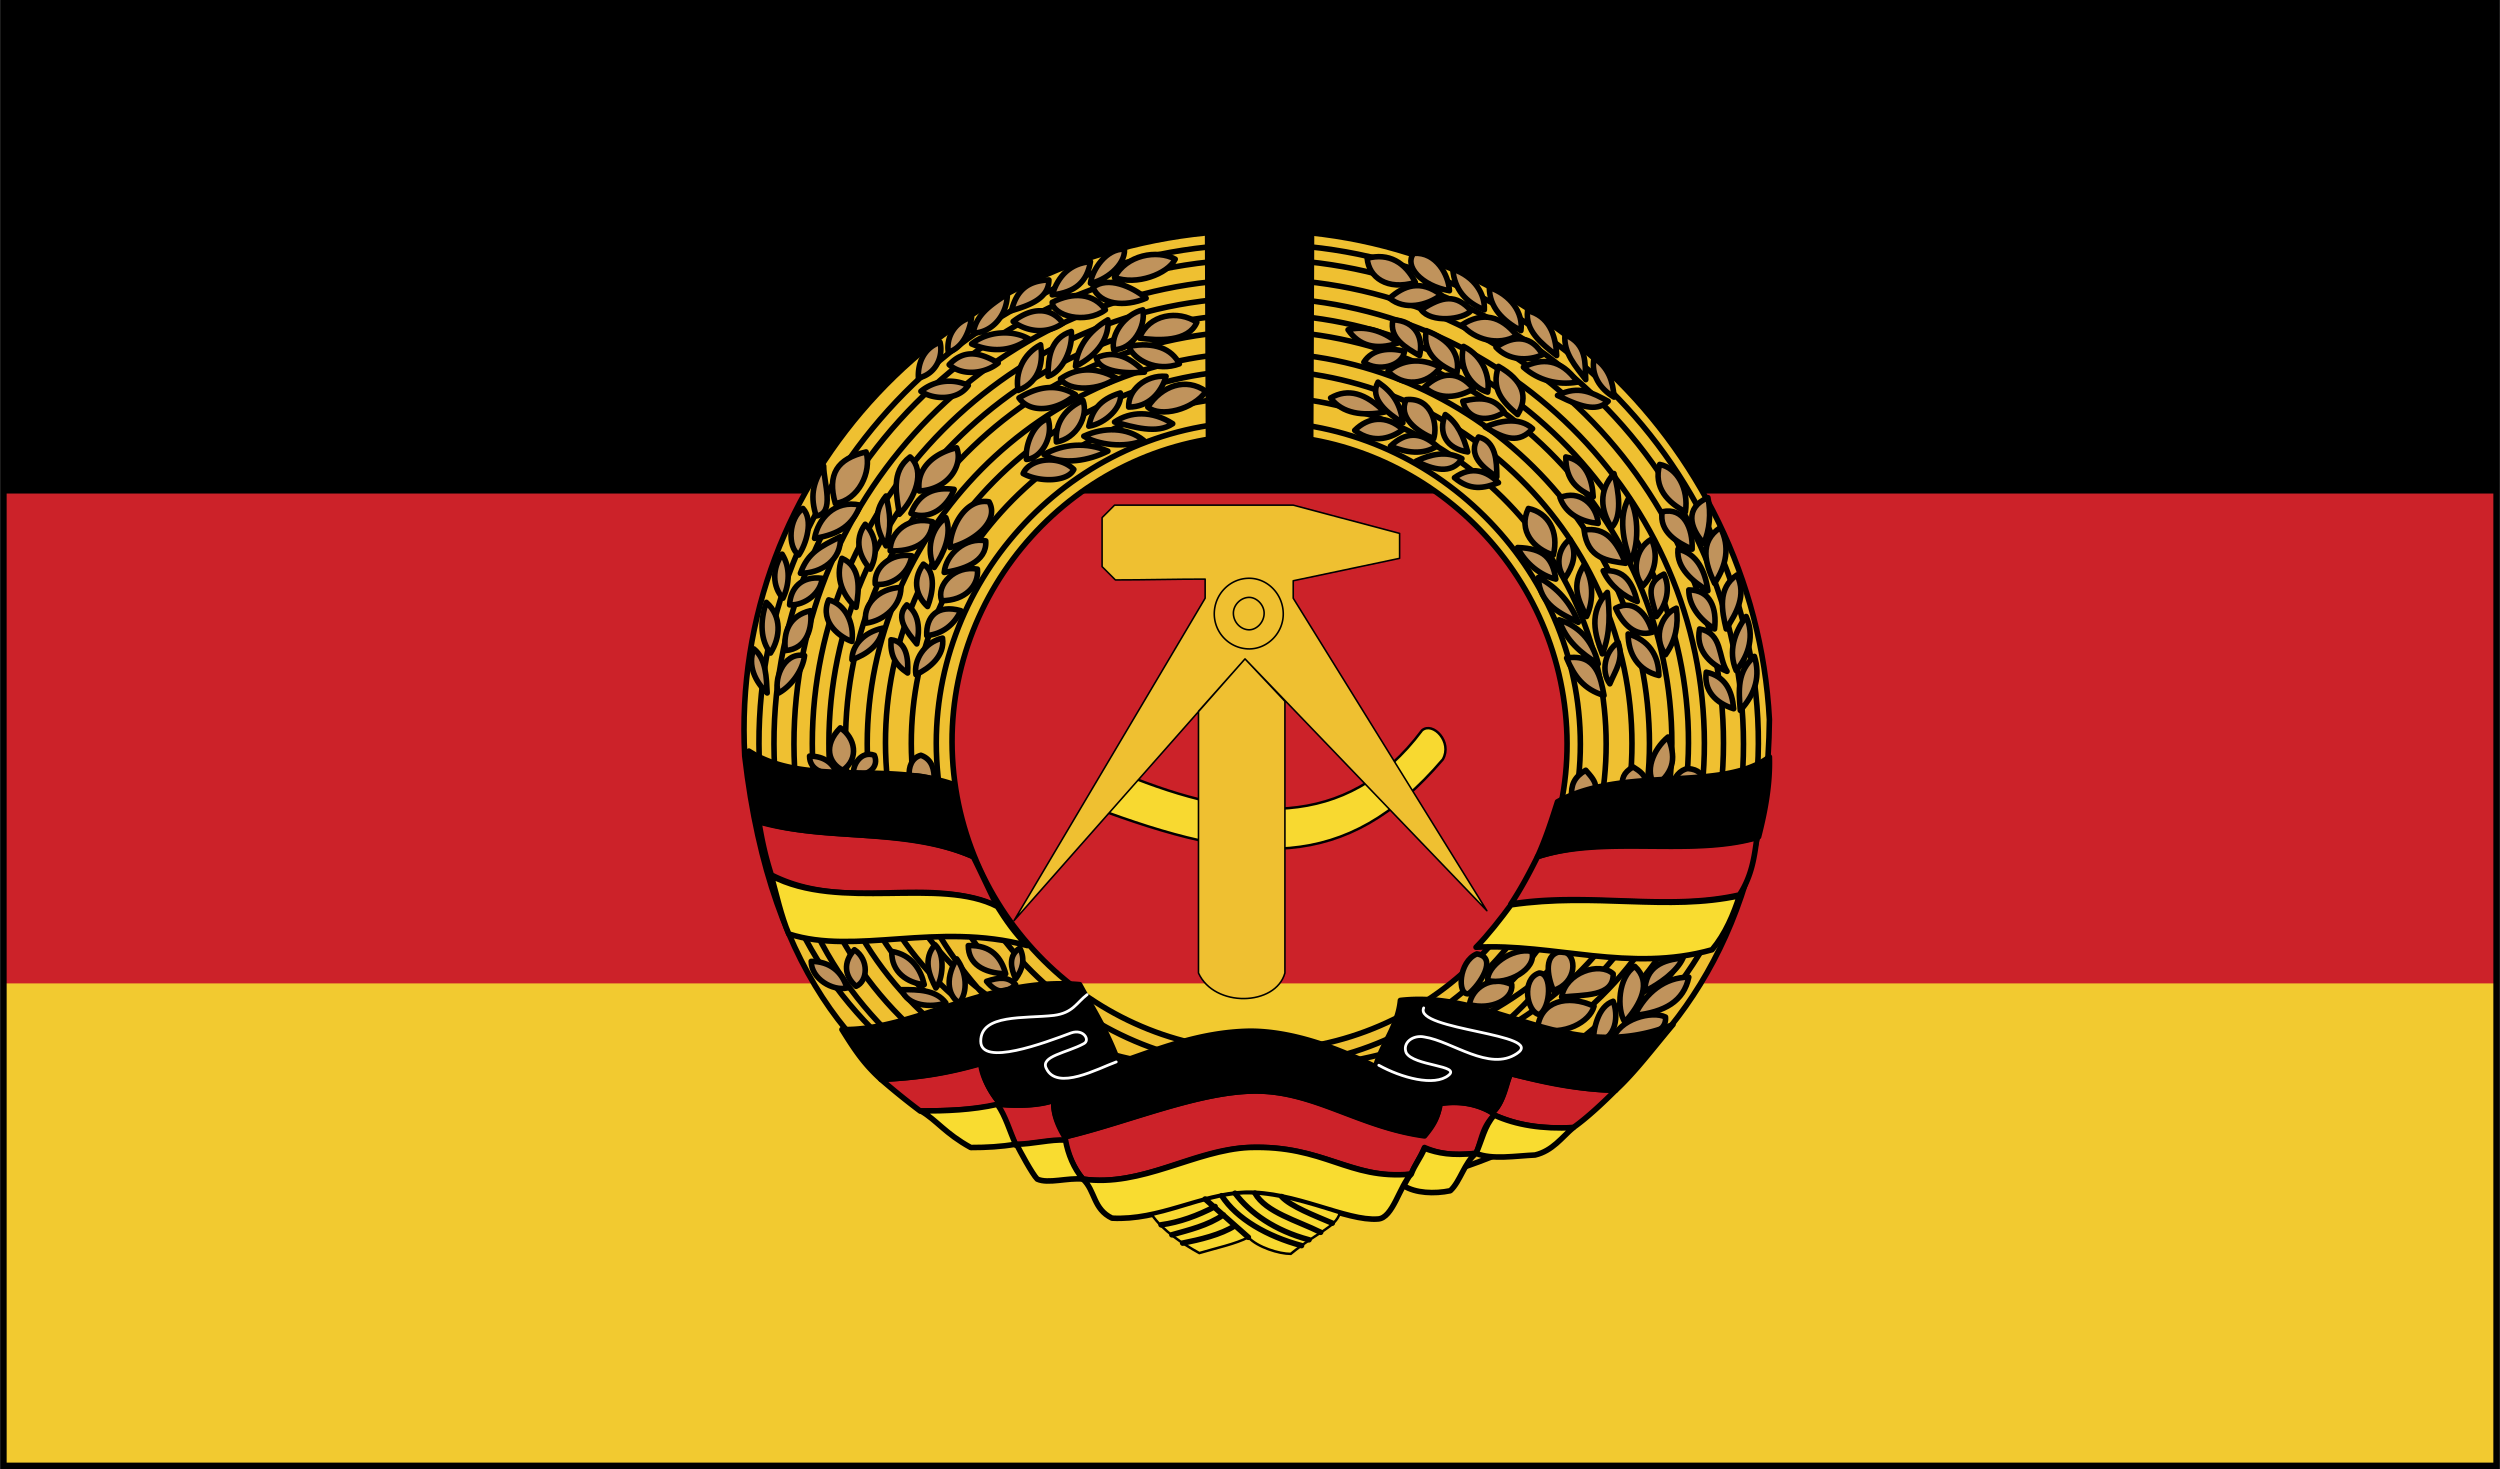 <svg xmlns="http://www.w3.org/2000/svg" width="2500" height="1469" viewBox="0 0 216.553 127.273"><rect x="0" y="0" width="216.553" height="127.273" fill="#333333" stroke="none"/><path fill-rule="evenodd" clip-rule="evenodd" fill="#cc2229" d="M.277.277h215.999v126.72H.277V.277z"/><path fill-rule="evenodd" clip-rule="evenodd" d="M.277.277h215.999v42.48H.277V.277z"/><path fill-rule="evenodd" clip-rule="evenodd" fill="#f2ca30" stroke="#f2ca30" stroke-width=".216" stroke-miterlimit="2.613" d="M.277 85.309h215.999v41.688H.277V85.309z"/><path fill="none" stroke="#000" stroke-width=".553" stroke-miterlimit="2.613" d="M.277.277h215.999v126.72H.277V.277z"/><path d="M107.773 37.717c14.472-.72 27.144 10.656 27.936 25.344.792 14.473-10.584 27.145-25.272 27.937-14.472.72-27.144-10.656-27.936-25.344-.792-14.545 10.584-27.217 25.272-27.937zm-1.008-17.712c24.264-1.296 45.216 17.928 46.512 42.336-.359 33.912-28.439 42.408-44.136 41.04-10.656-4.248-40.104 1.368-44.64-37.872-1.296-24.264 17.856-44.28 42.264-45.504z" fill-rule="evenodd" clip-rule="evenodd" fill="#efc031" stroke="#000" stroke-width=".484" stroke-linecap="round" stroke-linejoin="round" stroke-miterlimit="2.613"/><path d="M107.557 36.565c15.192-.792 28.513 11.232 29.304 26.496.793 15.192-11.159 28.513-26.424 29.305-15.191.792-28.512-11.232-29.304-26.568-.792-15.121 11.16-28.441 26.424-29.233zm-.072-2.16c16.417-.936 30.744 12.024 31.608 28.512.864 16.416-12.023 30.816-28.584 31.68-16.344.864-30.672-12.168-31.536-28.657-.864-16.343 12.024-30.671 28.512-31.535zm-.144-2.304c17.64-.864 33.048 12.96 33.984 30.672.936 17.64-12.96 33.048-30.672 33.984-17.641.936-32.977-12.96-33.913-30.744-.935-17.568 12.889-32.976 30.601-33.912zm-.072-1.512c18.504-.936 34.633 13.536 35.568 32.112 1.008 18.504-13.896 29.016-32.472 30.023-18.433.937-34.2-7.991-35.208-26.567-.936-18.432 13.536-34.56 32.112-35.568zm-.072-1.872c19.512-1.08 36.576 14.328 37.584 33.84 1.008 19.656-14.688 31.032-34.345 32.112-19.439.936-36.144-8.784-37.151-28.439-1.08-19.513 14.328-36.505 33.912-37.513zm-.144-1.44c20.376-1.08 38.088 14.904 39.168 35.208 1.008 20.376-15.264 32.472-35.712 33.552-20.232 1.08-37.584-9.288-38.664-29.736-1.08-20.232 14.904-37.944 35.208-39.024zm-.072-1.44c21.167-1.08 39.528 15.48 40.608 36.576 1.152 21.168-15.768 33.984-37.008 35.063-21.024 1.08-39.096-9.792-40.176-31.104-1.08-21.023 15.48-39.455 36.576-40.535zm0-1.584c21.959-1.224 41.112 16.056 42.264 38.088 1.151 22.032-16.416 35.568-38.521 36.721-21.96 1.151-40.752-10.44-41.904-32.545-1.151-21.96 16.057-41.112 38.161-42.264zm-.072-1.728c22.896-1.224 42.84 16.776 44.064 39.816 1.225 22.896-17.136 37.225-40.176 38.448-22.896 1.224-42.48-11.16-43.704-34.2-1.224-22.896 16.776-42.84 39.816-44.064zm-.072-1.296c23.616-1.296 44.208 17.28 45.432 41.04 1.225 23.616-19.296 39.456-41.399 39.816-21.888.36-43.849-11.664-45.072-35.424-1.297-23.616 17.279-44.208 41.039-45.432z" fill="none" stroke="#000" stroke-width=".484" stroke-linecap="round" stroke-linejoin="round" stroke-miterlimit="2.613"/><path d="M144.276 88.117c-1.151-.576-4.031.144-4.607 2.016 2.16-.288 4.752-.361 4.607-2.016z" fill-rule="evenodd" clip-rule="evenodd" fill="#c0935c" stroke="#000" stroke-width=".484" stroke-linecap="round" stroke-linejoin="round" stroke-miterlimit="2.613"/><path d="M146.293 84.661c-2.088 0-3.744 1.368-4.681 3.312 2.593-.288 4.248-1.224 4.681-3.312z" fill-rule="evenodd" clip-rule="evenodd" fill="#c0935c" stroke="#000" stroke-width=".484" stroke-linecap="round" stroke-linejoin="round" stroke-miterlimit="2.613"/><path d="M145.789 83.005c-.504 1.152-2.017 2.232-3.312 2.88.072-2.16 1.584-2.736 3.312-2.88zM139.741 86.749c-1.297.432-1.729 2.376-1.729 3.6 2.161-.216 2.161-2.52 1.729-3.6z" fill-rule="evenodd" clip-rule="evenodd" fill="#c0935c" stroke="#000" stroke-width=".484" stroke-linecap="round" stroke-linejoin="round" stroke-miterlimit="2.613"/><path d="M141.612 83.725c-1.439.937-1.584 3.673-.863 4.824 1.368-1.512 2.376-3.456.863-4.824zM138.085 87.181c-2.304-1.08-4.68-.432-4.896 1.944 2.304.647 4.536-.576 4.896-1.944zM135.276 86.389c.36-2.159 3.312-3.096 4.465-2.016.071 2.016-2.593 1.8-4.465 2.016z" fill-rule="evenodd" clip-rule="evenodd" fill="#c0935c" stroke="#000" stroke-width=".484" stroke-linecap="round" stroke-linejoin="round" stroke-miterlimit="2.613"/><path d="M134.557 85.813c2.088-.648 2.088-3.097.864-3.385-1.8.073-1.368 2.161-.864 3.385zM133.333 84.301c1.152 0 1.008 3.024 0 3.601-1.08-.217-1.584-3.097 0-3.601zM130.957 85.309c-1.8-.863-3.456.288-3.672 1.729 1.872.503 3.816-.434 3.672-1.729z" fill-rule="evenodd" clip-rule="evenodd" fill="#c0935c" stroke="#000" stroke-width=".484" stroke-linecap="round" stroke-linejoin="round" stroke-miterlimit="2.613"/><path d="M132.685 82.429c-1.728-.359-3.888 1.296-3.815 2.521 1.727.431 4.318-1.01 3.815-2.521z" fill-rule="evenodd" clip-rule="evenodd" fill="#c0935c" stroke="#000" stroke-width=".484" stroke-linecap="round" stroke-linejoin="round" stroke-miterlimit="2.613"/><path d="M127.933 82.646c-1.584.647-1.728 3.6-.72 3.455.935-.72 2.592-3.168.72-3.455zM70.261 83.293c1.584 0 2.664.864 3.096 2.304-1.224.288-3.096-.792-3.096-2.304zM74.005 82.285c-1.008 1.08-.864 2.304.144 3.168 1.008-.432 1.152-2.304-.144-3.168zM78.109 85.741c1.44 0 2.952 0 3.816 1.151-1.224.433-3.384.289-3.816-1.151zM77.245 82.429c1.728.288 2.52 1.584 2.808 2.88-1.44-.144-2.88-1.08-2.808-2.88zM80.989 81.853c-1.08 1.225-.504 2.664.072 3.744.576-.648.864-2.88-.072-3.744zM82.861 83.077c-1.152 1.943-.576 3.312.216 3.815.792-.935.648-2.663-.216-3.815zM85.453 85.021c1.08-.359 1.872-.432 2.52.288-.792.72-1.584.864-2.52-.288zM88.333 82.141c-1.008.648-.792 1.729-.36 2.664.576-.792.864-1.656.36-2.664zM83.869 81.925c0 1.584 1.296 2.376 3.24 2.448-.36-1.368-1.224-2.52-3.24-2.448zM144.925 68.101c0-.72.648-1.439 1.296-1.512.937.072 1.296.504 1.44 1.296-.936.072-1.872.144-2.736.216zM141.469 66.445c-.864.504-1.008 1.008-.936 1.943.647-.144 1.368-.216 2.088-.359 0-.864-.576-1.224-1.152-1.584zM136.141 69.037c.72-.288 1.44-.576 2.088-.792 0-.576-.432-1.008-.863-1.512-1.01.576-1.297 1.296-1.225 2.304zM144.493 63.854c-1.296 1.079-2.088 3.023-1.08 4.247 1.728-1.296 1.728-2.592 1.08-4.247zM135.709 57.013c.647 1.584 1.512 2.736 3.24 3.24-.288-1.512-.648-3.672-3.24-3.24zM135.061 53.701c1.584.504 2.88 1.656 3.384 3.816-1.512-.936-2.808-2.016-3.384-3.816zM140.173 55.645c-1.152.792-1.512 2.52-.72 3.6.504-1.224 1.224-2.088.72-3.6zM139.237 51.325c-1.656 1.728-1.08 3.672-.433 5.328.72-1.8.649-3.6.433-5.328zM137.221 48.949c.792 1.296.864 3.023.216 4.464-.72-1.44-1.368-2.664-.216-4.464zM133.261 50.029c1.656.864 2.809 2.232 3.456 3.888-1.441-.72-3.384-1.512-3.456-3.888zM131.461 47.437c2.304.072 3.024.936 3.312 2.736-1.296-.288-2.665-1.368-3.312-2.736zM135.997 46.717c.647 1.224.288 2.304-.433 3.384-.792-.864-.719-2.52.433-3.384z" fill-rule="evenodd" clip-rule="evenodd" fill="#c0935c" stroke="#000" stroke-width=".484" stroke-linecap="round" stroke-linejoin="round" stroke-miterlimit="2.613"/><path d="M132.396 44.053c1.729.36 2.664 2.016 2.16 4.032-1.655-.504-3.095-2.088-2.16-4.032zM141.037 54.925c0 1.728.864 3.168 2.664 3.6 0-1.8-.936-3.096-2.664-3.6zM139.957 52.693c1.728-.936 2.88.864 3.168 2.088-1.44.432-2.592-.72-3.168-2.088zM138.877 49.453c1.872-.144 2.52 1.008 2.952 2.664-1.152-.432-2.376-1.368-2.952-2.664zM137.221 45.925c1.872-.288 2.808.936 3.601 2.88-1.513-.216-3.313-.36-3.601-2.88zM147.805 58.237c1.656.36 2.232 1.584 2.376 3.168-1.584-.504-2.592-1.584-2.376-3.168zM151.98 56.869c.505 1.656.145 3.168-1.224 4.68-.144-1.728-.287-3.384 1.224-4.68zM151.261 53.413c-1.008 1.368-1.584 3.024-.864 4.68 1.152-1.368 1.583-3.096.864-4.68zM147.229 54.493c-.359 1.728.792 3.024 2.376 3.672-.793-1.224-.36-3.312-2.376-3.672zM145.213 52.693c.216 1.44-.072 2.808-.937 4.032-1.151-1.584-.287-3.528.937-4.032zM144.133 49.741c.576 1.152.288 2.592-.647 3.672-.289-1.368-1.153-2.808.647-3.672zM143.053 46.717c-1.44.792-1.728 3.024-.72 4.032 1.152-1.224 1.296-2.808.72-4.032zM141.108 43.117c-.936 1.656-.504 3.744.145 5.544.864-1.8.576-4.536-.145-5.544zM146.293 51.109c1.872 0 2.448 1.584 2.231 3.384-1.367-.864-2.231-2.088-2.231-3.384zM150.469 49.813c-1.728 1.152-1.296 3.168-.936 4.68.863-1.368 1.8-2.88.936-4.68zM145.356 47.581c-.144 1.656 1.297 2.808 2.593 3.6-.216-1.656-.936-3.24-2.593-3.6zM149.028 45.709c-1.871 1.224-1.295 3.168-.504 4.824 1.009-1.512 1.369-3.168.504-4.824zM143.989 44.341c1.871-.432 2.664 1.44 2.592 3.24-1.296-.576-2.88-1.512-2.592-3.24z" fill-rule="evenodd" clip-rule="evenodd" fill="#c0935c" stroke="#000" stroke-width=".484" stroke-linecap="round" stroke-linejoin="round" stroke-miterlimit="2.613"/><path d="M147.949 43.117c-2.017.864-1.584 2.592-.36 3.96.504-1.152.648-2.592.36-3.96zM143.772 40.237c-.575 2.016.721 3.312 2.232 4.104.289-2.016-.719-3.816-2.232-4.104zM135.133 43.117c.504 1.439 1.872 2.088 3.312 2.231-.144-1.655-1.656-2.951-3.312-2.231zM139.812 41.029c-1.368 1.512-1.151 3.168-.216 4.68.937-.936.649-3.096.216-4.68zM135.637 39.589c1.729.288 2.304 1.944 2.376 3.456-1.368-.648-2.376-1.368-2.376-3.456zM129.805 41.821c-1.008-1.008-2.304-1.512-3.815-.432 1.366 1.152 2.519.936 3.815.432zM128.077 37.861c1.512.36 1.584 2.088 1.584 3.456-1.08-.72-2.664-1.872-1.584-3.456zM126.637 39.733c-1.368-.72-2.735-.36-3.96.216 1.368.72 3.095 1.224 3.96-.216zM125.197 35.917c-.648 1.584.071 2.952 1.943 3.24-.359-1.296-.864-2.52-1.943-3.24zM124.477 38.653c-1.439-1.296-2.735-1.224-4.032 0 1.367.576 2.808.792 4.032 0zM121.812 34.621c2.305-.216 2.736 2.304 2.376 3.384-1.511-.648-3.095-1.872-2.376-3.384zM121.524 37.213c-1.439-1.296-3.023-1.08-4.176.072 1.729 1.296 3.313.576 4.176-.072zM119.365 33.109c1.367.936 1.943 1.944 2.159 3.528-1.295-.792-2.951-2.088-2.159-3.528z" fill-rule="evenodd" clip-rule="evenodd" fill="#c0935c" stroke="#000" stroke-width=".484" stroke-linecap="round" stroke-linejoin="round" stroke-miterlimit="2.613"/><path d="M115.261 34.477c1.512-.864 3.024-.432 4.68 1.224-1.872.36-3.672.144-4.68-1.224zM128.653 36.997c1.151-.504 2.951-.936 4.104.144-1.153 1.296-2.376.936-4.104-.144zM126.709 34.765c1.728-.432 2.808-.216 3.6.937-1.44.935-3.168.719-3.6-.937zM123.396 33.541c1.44-1.368 2.952-1.44 4.248.144-1.368.792-2.952 1.008-4.248-.144zM129.805 31.741c2.16 1.224 2.592 2.664 1.656 4.176-1.368-1.152-2.304-2.232-1.656-4.176zM126.781 30.013c1.728.864 2.304 2.664 2.088 3.96-1.296-.36-2.593-2.016-2.088-3.96zM136.645 33.109c-1.439-2.088-3.096-2.088-4.68-1.296 1.296 1.152 2.952 1.584 4.68 1.296zM139.309 34.765c-1.368-.72-2.52-1.439-4.392-.504 2.448 1.224 3.527 1.296 4.392.504zM138.085 31.021c1.224.792 1.656 2.016 1.728 3.384-1.224-.72-2.016-1.944-1.728-3.384zM135.564 29.005c1.944.792 1.729 2.52 1.801 3.888-.864-1.152-1.944-2.304-1.801-3.888zM133.621 30.733c-.864-1.584-2.376-1.8-4.032-.648 1.08 1.152 2.736 1.224 4.032.648zM132.325 26.917c1.8.432 2.447 2.016 2.52 3.888-1.368-1.08-2.737-2.16-2.52-3.888zM129.013 24.901c1.872.648 2.952 2.232 2.736 3.744-1.584-.864-2.736-2.016-2.736-3.744z" fill-rule="evenodd" clip-rule="evenodd" fill="#c0935c" stroke="#000" stroke-width=".484" stroke-linecap="round" stroke-linejoin="round" stroke-miterlimit="2.613"/><path d="M126.637 28.141c1.8-1.152 3.384-.792 4.752.936-1.584.936-3.672.36-4.752-.936zM124.765 31.813c-1.728-.864-3.312-.648-4.536.36 1.295 1.368 3.383 1.224 4.536-.36zM123.541 28.645c2.088.792 2.952 2.088 2.664 3.672-1.368-.576-3.024-1.584-2.664-3.672zM121.669 30.445c-1.296-.36-2.809-.216-3.528.936 1.224.864 3.312.36 3.528-.936zM116.772 28.573c.937 1.368 2.377 1.8 4.32 1.152-1.367-1.152-2.951-1.512-4.32-1.152z" fill-rule="evenodd" clip-rule="evenodd" fill="#c0935c" stroke="#000" stroke-width=".484" stroke-linecap="round" stroke-linejoin="round" stroke-miterlimit="2.613"/><path d="M120.661 27.709c2.016.072 2.664 1.656 2.304 3.096-1.153-.648-2.664-1.512-2.304-3.096zM127.429 26.917c-1.296-1.44-2.448-1.296-4.32-.072.864 1.152 3.6.864 4.32.072zM125.845 23.317c1.944.648 2.809 2.232 2.736 3.528-1.584-.648-2.592-1.728-2.736-3.528zM120.373 25.837c1.224-1.08 2.664-1.656 4.464-.288-1.225.936-3.168 1.368-4.464.288zM122.461 21.949c-.864 1.08.647 2.808 3.096 3.24-.072-1.368-1.152-3.384-3.096-3.24z" fill-rule="evenodd" clip-rule="evenodd" fill="#c0935c" stroke="#000" stroke-width=".484" stroke-linecap="round" stroke-linejoin="round" stroke-miterlimit="2.613"/><path d="M118.429 22.381c.145 1.656 1.729 2.808 4.176 2.088-.864-1.728-2.304-2.592-4.176-2.088zM70.117 65.509c1.296 0 2.088.648 2.376 1.584-1.152 0-2.376-.36-2.376-1.584zM72.781 63.061c-1.512 1.513-1.008 3.097.216 3.673 1.44-1.009 1.08-2.809-.216-3.673zM75.733 65.437c-1.152-.432-1.944.864-1.8 1.729 1.296.071 2.232-.721 1.8-1.729zM80.917 67.524c-.72-.216-1.584-.359-2.16-.287-.072-.792.216-1.584 1.008-1.801 1.008.361 1.152 1.297 1.152 2.088zM65.293 56.221c1.08.864 1.08 2.521 1.152 3.816-1.008-.936-1.728-2.376-1.152-3.816zM69.685 56.797c-1.944-.36-2.736 2.376-2.231 3.24 1.151-.648 2.087-2.016 2.231-3.24zM66.373 52.189c-.576 1.656-.504 3.312.36 4.392.864-1.368 1.008-3.168-.36-4.392zM70.189 52.909c-1.8.432-2.376 1.8-2.16 3.456 1.872-.144 2.376-2.016 2.16-3.456zM78.973 48.157c-1.8-.288-3.312 1.008-3.168 2.448 1.224.216 2.88-.72 3.168-2.448zM78.037 50.893c-2.017.072-3.384 1.584-3.024 3.096 1.584-.216 3.024-1.512 3.024-3.096zM71.773 51.973c1.44.36 2.232 2.017 2.016 3.601-.864-.289-2.88-1.585-2.016-3.601zM76.453 54.421c-1.656.36-2.664 1.512-2.664 2.736 1.224-.432 2.52-1.296 2.664-2.736zM78.541 52.405c1.08.72 1.152 2.16.864 3.384-.792-1.008-1.944-2.232-.864-3.384zM77.173 55.429c1.368.145 1.512 1.656 1.44 2.88-1.08-.72-1.512-1.512-1.44-2.88zM81.637 55.285c-1.584.36-2.52 1.944-2.304 3.168 1.224-.576 2.52-1.656 2.304-3.168zM83.221 52.909c-2.016-.576-3.024.504-2.952 2.16 1.368-.144 2.376-.936 2.952-2.16zM84.661 49.309c-1.944-.36-3.601 1.368-3.096 2.736 2.016 0 3.24-1.296 3.096-2.736z" fill-rule="evenodd" clip-rule="evenodd" fill="#c0935c" stroke="#000" stroke-width=".484" stroke-linecap="round" stroke-linejoin="round" stroke-miterlimit="2.613"/><path d="M85.381 46.861c-1.728-.36-3.456 1.152-3.6 2.736 1.512-.216 3.744-.864 3.6-2.736zM79.981 48.877c-1.08 1.512-.504 2.88.36 3.672.432-1.08.792-2.952-.36-3.672zM81.925 44.845c-1.296.937-1.728 2.808-1.008 4.32.792-1.152 1.584-2.88 1.008-4.32zM80.773 45.205c-1.944-.504-3.672.792-3.672 2.52 1.8.072 3.6-.576 3.672-2.52zM82.645 42.397c-1.584-.216-3.023.216-3.744 2.088 1.656.648 3.168-.576 3.744-2.088zM76.741 42.973c-1.224 1.512-.792 2.952 0 4.32.504-1.656.36-2.808 0-4.32zM74.941 45.421c-1.008 1.368-.504 2.808.432 3.888.576-1.008.72-2.736-.432-3.888zM72.925 48.373c1.656.72 1.512 2.664 1.224 4.248-1.08-.936-1.872-2.52-1.224-4.248zM71.197 50.101c-1.8-.216-2.736.864-2.808 2.304 1.368.072 2.736-1.08 2.808-2.304zM67.741 48.013c.72 1.152.648 2.592.072 3.816-.936-1.008-.936-2.592-.072-3.816zM72.781 46.501c-1.728.864-2.808 1.368-3.456 3.168 1.8 0 3.6-1.152 3.456-3.168zM74.509 43.765c-2.232-.504-3.672 1.225-3.96 2.88 2.16-.36 3.312-1.152 3.96-2.88zM69.541 44.053c-1.224.864-1.368 3.312-.36 4.032.648-.936 1.296-3.024.36-4.032z" fill-rule="evenodd" clip-rule="evenodd" fill="#c0935c" stroke="#000" stroke-width=".484" stroke-linecap="round" stroke-linejoin="round" stroke-miterlimit="2.613"/><path d="M71.341 40.381c-1.008 1.512-1.152 2.736-.648 4.32 1.656-.216.648-2.88.648-4.32zM75.013 39.157c-2.52.576-3.384 1.944-2.664 4.464 2.016-.288 3.168-2.736 2.664-4.464zM78.829 39.589c-1.729 1.296-1.152 3.312-.937 4.968 1.369-1.368 2.305-3.744.937-4.968z" fill-rule="evenodd" clip-rule="evenodd" fill="#c0935c" stroke="#000" stroke-width=".484" stroke-linecap="round" stroke-linejoin="round" stroke-miterlimit="2.613"/><path d="M82.861 38.797c-1.872.432-3.528 1.728-3.24 3.744 2.592-.144 3.816-2.304 3.24-3.744zM85.669 43.477c-2.088-.36-3.384 2.304-3.384 3.96 2.088-.504 4.32-2.304 3.384-3.96zM93.013 40.669c-1.44-1.368-3.888-.864-4.392.36 1.44.792 3.888.72 4.392-.36zM90.781 36.277c-1.224.36-2.016 2.232-1.872 3.528 1.224-.072 2.376-1.872 1.872-3.528zM93.157 34.189c-1.8-1.08-3.456-.576-4.896.288 1.008 1.44 3.384 1.08 4.896-.288zM83.869 33.397a3.865 3.865 0 0 0-4.104.504c1.008.72 3.168.864 4.104-.504zM86.461 31.453c-1.584-.936-2.952-1.224-4.248.144 1.152 1.008 3.096.792 4.248-.144zM81.421 29.653c-1.44.504-1.944 1.872-1.872 3.096 1.584-.36 2.16-1.944 1.872-3.096zM84.157 27.493a2.675 2.675 0 0 0-2.016 3.024c1.152-.36 1.8-1.584 2.016-3.024zM87.253 25.477c-1.584 1.008-2.736 1.872-2.952 3.384 1.8-.072 2.952-1.728 2.952-3.384zM89.125 29.365c-1.368-.792-3.528-.72-4.968.432 2.016.864 3.672.504 4.968-.432zM92.077 27.997c-1.08-1.44-2.736-1.368-4.32-.144 1.008.792 2.808 1.224 4.32.144zM90.853 24.253c-1.872.072-2.808.936-3.24 2.664 1.44-.432 3.24-1.008 3.24-2.664z" fill-rule="evenodd" clip-rule="evenodd" fill="#c0935c" stroke="#000" stroke-width=".484" stroke-linecap="round" stroke-linejoin="round" stroke-miterlimit="2.613"/><path d="M95.965 39.085c-1.872-.792-3.816-.648-5.544.288 1.656 1.008 3.96.504 5.544-.288zM93.805 34.693c-1.44.648-2.448 1.872-2.304 3.6 1.728-.288 2.808-2.232 2.304-3.6zM99.061 38.149c-1.439-1.152-3.456-1.152-5.184-.36 1.152.72 3.528 1.08 5.184.36zM97.045 34.045c-1.872.576-2.448 1.584-2.736 2.88 1.44-.216 2.952-1.656 2.736-2.88zM101.581 36.709c-1.8-1.152-3.672-1.08-5.04-.144 1.656.432 3.672 1.08 5.04.144zM101.005 32.605c-1.8-.144-3.312 1.224-3.24 2.664 1.728 0 2.808-1.224 3.24-2.664z" fill-rule="evenodd" clip-rule="evenodd" fill="#c0935c" stroke="#000" stroke-width=".484" stroke-linecap="round" stroke-linejoin="round" stroke-miterlimit="2.613"/><path d="M104.461 33.901c-1.728-1.224-3.816-.504-5.04 1.368 1.08.936 3.96.216 5.04-1.368zM96.685 32.749c-1.944-1.08-3.6-.792-4.824.072.72 1.152 3.456 1.008 4.824-.072zM99.133 32.245c-1.08-1.152-2.52-2.016-4.176-1.224.288 1.224 2.592 1.368 4.176 1.224zM102.157 31.525c-.648-1.296-2.16-1.944-4.392-1.512.504 1.224 2.448 2.232 4.392 1.512zM90.133 29.869c-1.512.792-2.232 2.448-1.944 3.96 2.016-.792 2.16-2.664 1.944-3.96zM92.797 28.717c-1.8.576-2.016 2.232-2.016 3.888 1.296-.432 2.16-2.448 2.016-3.888zM95.965 27.709c-1.728 1.008-2.664 2.448-2.808 4.032 2.016-1.008 2.952-2.592 2.808-4.032zM98.989 26.845c-1.512.36-2.808 2.088-2.52 3.456 1.656 0 2.808-2.016 2.52-3.456z" fill-rule="evenodd" clip-rule="evenodd" fill="#c0935c" stroke="#000" stroke-width=".484" stroke-linecap="round" stroke-linejoin="round" stroke-miterlimit="2.613"/><path d="M103.669 27.925c-1.584-1.08-4.176-.72-4.968 1.368 1.584.216 4.248.36 4.968-1.368zM95.749 26.845c-1.008-1.44-2.808-1.584-4.608-.648.072 1.152 2.88 1.944 4.608.648zM94.453 22.669c-1.729.144-2.809 1.224-3.312 2.88 2.016-.216 3.024-1.152 3.312-2.88zM94.669 24.901c1.296-1.008 3.384-.072 4.608.936-1.872.792-3.96.576-4.608-.936zM97.405 21.589c-1.584-.072-2.808 1.8-2.952 2.952 1.224-.216 3.024-1.512 2.952-2.952zM101.797 22.453c-1.584-.864-4.248-.36-5.256 1.584 1.872.72 4.608-.288 5.256-1.584z" fill-rule="evenodd" clip-rule="evenodd" fill="#c0935c" stroke="#000" stroke-width=".484" stroke-linecap="round" stroke-linejoin="round" stroke-miterlimit="2.613"/><path d="M86.677 95.677c-.648-.792-1.584-2.16-1.728-3.527-3.312.936-5.688 1.224-8.64 1.367a61.884 61.884 0 0 0 3.384 2.736c2.16 0 4.608-.072 6.624-.504.72 1.008 1.08 2.304 1.656 3.456 1.44-.072 2.952-.433 4.248-.36.288 1.152.72 2.305 1.584 3.312 5.112.72 9.432-2.521 14.328-2.736 6.264-.288 9.36 2.952 14.112 2.304.359-.863.792-1.439 1.151-2.304 1.296.576 2.664.72 4.464.504.505-1.152.505-2.232 1.584-3.312 2.017.863 3.889 1.224 6.841 1.079 1.224-.863 2.664-2.231 3.672-3.239-2.88 0-6.48-.792-9.145-1.44-.359 1.08-.647 2.664-1.584 3.385-1.151-.793-3.023-1.08-4.536-.793-.071 1.152-.575 1.944-1.296 2.809-5.688-.792-9.575-3.889-14.615-3.889-4.896 0-11.017 2.664-16.488 3.961-.576-1.009-1.08-1.944-1.008-3.168-1.368.431-3.096.503-4.608.359zm65.52-23.112c-.217 1.655-.433 3.312-1.513 4.968-6.264 1.439-13.176-.288-19.8.792.937-1.44 1.584-2.664 2.304-4.104 5.761-1.872 13.321 0 19.009-1.656zm-86.472-1.368c.288 1.728.576 3.023 1.08 4.607 6.552 3.312 13.32-.071 19.584 2.736-.648-1.296-1.44-3.024-2.088-4.32-5.76-2.519-12.744-1.367-18.576-3.023z" fill-rule="evenodd" clip-rule="evenodd" fill="#cc2229" stroke="#000" stroke-width=".484" stroke-linecap="round" stroke-linejoin="round" stroke-miterlimit="2.613"/><path d="M129.444 96.613c-.863.936-1.079 2.231-1.584 3.312 1.368.576 3.457.216 5.112.145 1.513-.36 2.304-1.513 3.312-2.377-2.663.144-4.967-.216-6.84-1.08zm-7.847 6.12c1.008.647 2.664.72 4.032.432.864-.792 1.224-2.448 2.231-3.24-2.159.216-3.239 0-4.464-.432-.359.863-.863 1.439-1.151 2.231-.217.145-.504.793-.648 1.009zm-27.792-.576c1.08 1.008.864 2.592 2.52 3.384 4.104.216 7.632-2.017 11.52-2.16 4.248-.144 8.784 2.448 11.521 2.232 1.296-.072 1.872-2.88 2.88-3.889-5.544.505-7.416-2.52-14.04-2.304-4.681.217-9.361 3.457-14.401 2.737zm-5.76-3.024c1.368 0 2.952-.432 4.248-.36.216 1.225.72 2.448 1.512 3.385-1.296-.145-3.024.432-3.96 0-.432-.433-1.512-2.449-1.8-3.025zm-8.28-2.88c2.16 0 4.392-.072 6.624-.576.72 1.008 1.08 2.376 1.584 3.456-1.224.216-2.52.288-3.888.288-2.232-1.224-2.952-2.376-4.32-3.168zm-12.96-20.376c.432 1.584.864 3.528 1.512 5.04 5.832 1.872 12.816-1.08 20.664 1.008-1.08-1.08-1.872-2.232-2.592-3.384-4.968-2.592-13.68.432-19.584-2.664zm64.08 2.52c-.792 1.079-2.016 2.663-3.024 3.672 6.696-.36 13.32 2.231 20.448.216 1.152-1.368 1.872-3.097 2.376-4.681-6.264 1.369-12.456-.287-19.8.793z" fill-rule="evenodd" clip-rule="evenodd" fill="#f9dc30" stroke="#000" stroke-width=".484" stroke-linecap="round" stroke-linejoin="round" stroke-miterlimit="2.613"/><path d="M99.781 105.253c.936 1.368 2.664 2.52 4.104 3.312 1.44-.433 3.168-.793 4.248-1.368.792.864 2.664 1.439 3.672 1.439 2.376-1.944 3.888-2.304 4.248-3.528-2.735-.863-5.688-1.8-8.352-1.728-2.736.144-5.256 1.297-7.92 1.873z" fill-rule="evenodd" clip-rule="evenodd" fill="#f8d930" stroke="#000" stroke-width=".216" stroke-miterlimit="2.613"/><path d="M111.013 103.669c.792.864 2.88 1.656 4.393 2.304m-6.697-2.592c.936 1.656 3.672 2.376 5.688 3.384m-7.416-3.384c1.296 1.728 3.456 3.24 6.408 4.032m-7.56-3.816c1.296 2.017 3.96 3.528 6.912 4.32m-8.352-4.032c1.296 1.152 2.52 2.232 3.744 3.312m-2.88-2.664c-1.512.792-3.096 1.368-4.68 1.584m5.4-.864c-1.368.936-2.952 1.296-4.464 1.729m5.472-.794c-1.224.793-3.096 1.225-4.536 1.513" fill="none" stroke="#000" stroke-width=".484" stroke-linecap="round" stroke-linejoin="round" stroke-miterlimit="2.613"/><path d="M94.597 69.901l2.808-2.809c10.08 4.104 19.224 4.968 25.776-3.815.937-.792 2.664 1.008 1.8 2.52-8.424 9.864-16.776 9.216-30.384 4.104z" fill-rule="evenodd" clip-rule="evenodd" fill="#f8d930" stroke="#000" stroke-width=".216" stroke-miterlimit="2.613"/><path d="M107.845 57.085l20.952 21.816-16.776-27.072v-1.512l9.217-1.944v-2.16l-9.217-2.448H96.542l-1.08 1.08v4.248l1.152 1.152c2.52 0 5.184-.072 7.776-.072v1.656L87.83 79.765l20.015-22.68zm3.456 27.216c-.792 2.88-6.12 3.024-7.488 0v-22.68l4.032-4.536 3.456 3.672v23.544z" fill-rule="evenodd" clip-rule="evenodd" fill="#efc031" stroke="#000" stroke-width=".138" stroke-linecap="round" stroke-linejoin="round" stroke-miterlimit="2.613"/><path d="M108.205 50.101c1.584 0 2.952 1.368 2.952 3.096 0 1.656-1.368 3.024-2.952 3.024a3.042 3.042 0 0 1-3.024-3.024c0-1.728 1.368-3.096 3.024-3.096zm0 1.656c.647 0 1.296.648 1.296 1.368 0 .792-.648 1.44-1.296 1.44-.72 0-1.368-.648-1.368-1.44 0-.72.648-1.368 1.368-1.368z" fill="none" stroke="#000" stroke-width=".138" stroke-linecap="round" stroke-linejoin="round" stroke-miterlimit="2.613"/><path d="M104.605 20.149c3.168-.36 6.048-.144 9 0l-.071 17.856c-3.097-.36-5.688-.504-8.856 0l-.073-17.856zm-31.68 69.048c1.08 1.728 1.872 2.952 3.384 4.319 3.312-.144 6.12-.647 8.712-1.439.145 1.439.792 2.592 1.656 3.6 1.728.145 3.456.072 4.608-.359-.072 1.08.288 2.088.936 3.168 5.184-1.225 11.232-3.816 16.2-3.961 5.4-.144 9.504 3.168 14.904 3.816a5.031 5.031 0 0 0 1.439-2.736c1.584-.216 2.952-.071 4.536.793 1.008-1.009 1.008-2.377 1.584-3.385 2.736.721 5.616 1.368 9.072 1.44 1.655-1.513 3.384-3.816 4.968-5.688-9.144 3.672-15.408-3.023-23.616-2.088-.216 2.232-1.584 3.744-2.159 5.76-3.169-1.584-7.129-3.096-10.873-3.096-4.464.072-8.136 1.656-11.376 2.736-1.008-2.736-2.088-4.393-3.384-6.769-7.919-.719-14.399 4.033-20.591 3.889zm-8.064-24.12c.144 1.943.288 4.104.864 6.048 5.976 1.872 12.6.432 18.576 3.096-.864-2.16-1.512-4.104-1.944-6.336-5.688-1.872-12.672.288-17.496-2.808zm88.415.504c.072 2.304-.359 4.68-.936 6.912-6.264 1.728-12.96-.288-19.152 1.728.721-1.584 1.225-3.168 1.729-4.752 5.687-3.168 14.256-.792 18.359-3.888z" fill-rule="evenodd" clip-rule="evenodd" stroke="#000" stroke-width=".484" stroke-linecap="round" stroke-linejoin="round" stroke-miterlimit="2.613"/><path d="M94.165 86.173c-.936.72-1.224 1.584-2.88 1.8-2.521.288-6.336-.144-6.336 2.232 0 2.231 5.544.144 7.848-.72 1.08-.36 1.656.647 1.08.936-1.44.792-3.816 1.08-3.24 2.16.936 1.943 4.464 0 6.048-.576m26.64-4.68c-.864 1.943 10.728 2.231 8.063 3.96-2.376 1.584-5.616-1.08-7.992-1.44-1.008-.216-1.943.504-1.584 1.368.648 1.152 4.752 1.08 3.673 1.944-1.225 1.008-4.104.216-6.049-.864" fill="none" stroke="#fff" stroke-width=".242" stroke-linecap="round" stroke-linejoin="round" stroke-miterlimit="2.613"/></svg>